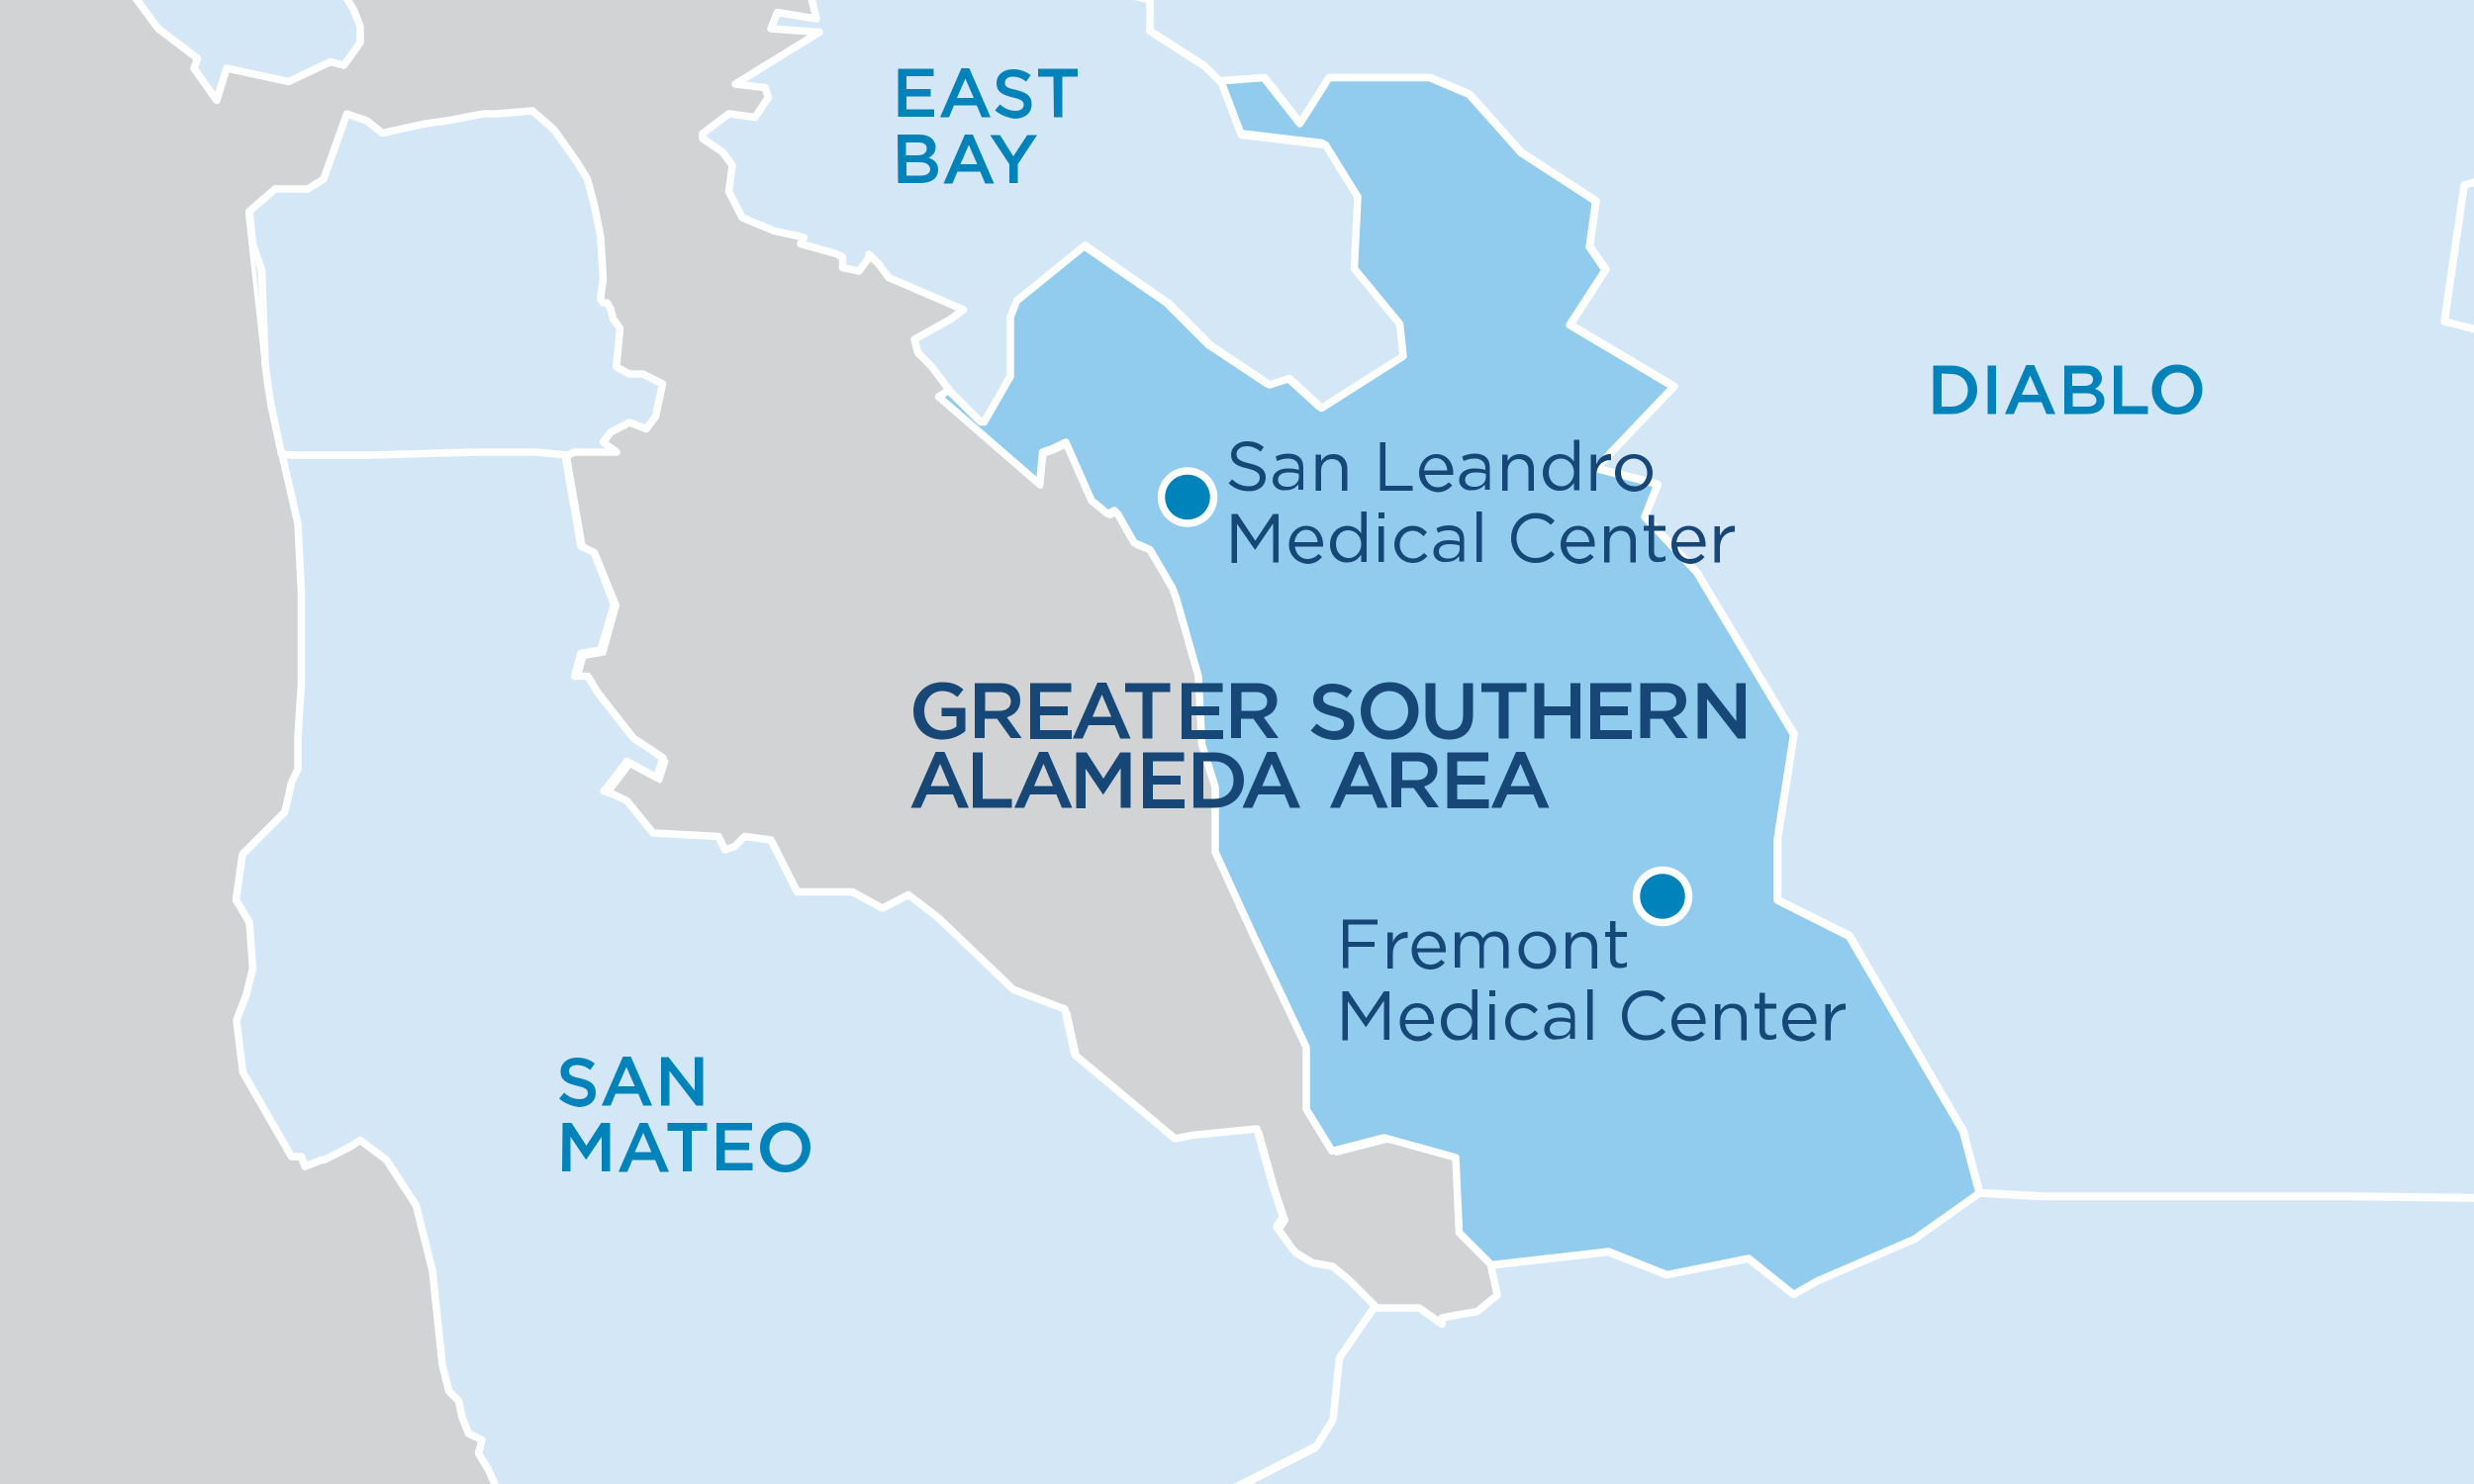 <?xml version="1.0" encoding="utf-8"?>
<!-- Generator: Adobe Illustrator 27.7.0, SVG Export Plug-In . SVG Version: 6.00 Build 0)  -->
<svg version="1.1" id="Layer_1" xmlns="http://www.w3.org/2000/svg" xmlns:xlink="http://www.w3.org/1999/xlink" x="0px" y="0px"
	 viewBox="0 0 500 300" style="enable-background:new 0 0 500 300;" xml:space="preserve">
<rect x="0" y="0" width="500" height="300" fill="#333333" stroke="none"/>
<style type="text/css">
	.st0{clip-path:url(#SVGID_00000134970295020362754460000013226911380718012579_);}
	.st1{fill:none;}
	.st2{fill:#D1D3D4;}
	.st3{fill:#EAEBEE;stroke:#FFFFFF;stroke-width:0.822;stroke-linejoin:round;stroke-miterlimit:2.6;}
	.st4{fill:#D4E7F7;stroke:#FFFFFF;stroke-width:1.5;stroke-linejoin:round;stroke-miterlimit:2.6;}
	.st5{enable-background:new    ;}
	.st6{fill:#0083BB;}
	.st7{fill:#91CCEF;stroke:#FFFFFF;stroke-width:1.5;stroke-linejoin:round;stroke-miterlimit:2.6;}
	.st8{fill:#164777;}
	
		.st9{clip-path:url(#SVGID_00000134970295020362754460000013226911380718012579_);fill:#0083BB;stroke:#FFFFFF;stroke-width:1.5;stroke-miterlimit:2.6;}
</style>
<g id="Layer_2_00000021087531468238382860000004254951533654904749_">
</g>
<g>
	<defs>
		<rect id="SVGID_1_" width="500" height="300"/>
	</defs>
	<clipPath id="SVGID_00000090282453553616407520000018141481926365596826_">
		<use xlink:href="#SVGID_1_"  style="overflow:visible;"/>
	</clipPath>
	<g style="clip-path:url(#SVGID_00000090282453553616407520000018141481926365596826_);">
		<g>
			<g>
				<g>
					<g>
						<g>
							<rect class="st1" width="500" height="300"/>
							<g id="Layer_3">
								<rect x="-6.6" y="-6.8" class="st2" width="512.6" height="309.2"/>
							</g>
						</g>
					</g>
				</g>
			</g>
		</g>
		<g>
			<g>
				<g>
					<g>
						<g>
							<rect class="st1" width="500" height="300"/>
							<g id="Layer_1_00000062878532414796940310000018157611663564320446_">
								<g>
									<path class="st3" d="M110.2-81.5l3.3,4l-6.5,2l-2-2l-0.7-2L99-69l4.6,1.3l0.7,6l2,3.3l4,0.7l0.7,2l1.3-0.7l3.3,2.7l0.7,2
										l2,1.3l-2,7.2l2.7,0.7l4,0.7l6,2.7l2-1.3l2-2h13.2l6,2l-1.3,5.3l2,1.3l2-1.3l2,0.7l2,11.2l1.3,6l-2,0.7l-3.3-3.3l-3.3,0.7
										l3.3,5.3l1.3,5.3l4.6-2.7l3.3,4.6v5.3l1.3,5.3L157,2.3l-1.3,3.3l9.8,0.7l-17,10.5l6,0.7l0.7,2l-2.7,4l-5.3-0.7l-5.3,4V28
										l4,2.7l2,2.7l-0.7,5.3l2.7,5.3l6.5,2.7l6,1.3l-0.7,1.3l7.2,2l1.3,0.7v2.1l3.3,0.7l2-2.7v-0.7l2,2l2,2.7l15.1,6.5l-2.7,2
										l-7.2,4l0.7,2.7l2.7,2.7l4,5.3l-2,1.3l20.3,17.8l0.7-6.5l2-0.7l2.7-1.3l5.3,11.8l3.3,2.7l1.3-0.7l0.7,0.7l3.3,6l3.3,1.3
										l2.7,4.6l2,3.3l5.3,17.8l0.7,13.8l2.7,8.5v13.2l7.9,17l10.5,22.3v12.5l5.3,8.5l10.5-2.7l14.5,4l0.7,15.1l6.5,6.5l1.3,6
										l-4,3.3l-7.2,1.3v1.3l-4.6-3.3h-9.2l-1.3-1.3l-4-4l-3.3-2.7l-4-0.7l-3.3-2l-0.7-0.7l-3.3-4.6l1.3-2l-2-6l-3.3-11.8
										l-13.2,1.3l-3.3,0.7l-20.3-17l-2-9.2l-10.5-4l-1.3-1.3l-13.8-13.2l-6-4.6l-5.3,2.7l-6-3.3h-11.2l-5.3-10.5l-5.3-0.7l-2,2
										l-2,0.7l-1.3-2.7l-13.2-0.7l-5.3-6.5l-2.7-1.3l-2-0.7l0.7-0.7l4-5.3l6,3.3l1.3-4l-6-4l-7.2-9.2l-2-3.3h-2.7l1.3-4.6l4-0.7
										l2.7-9.8l-4-9.8l-2.7-1.3l-3.3-19l1.3-0.7h8.5l-2.7-2l1.3-2l4-2l3.3,1.3l2-2.7l1.3-6.5l-4-2h-2.7l-2.7-1.3v-0.7l0.7-7.2
										l-1.3-2l-0.7-2l-0.7-1.3l-1.3-0.7l0.7-4l-0.7-8.5l-1.3-6.5l-1.3-5.3l-1.3-2.7l-0.7-0.7l-4.6-6.5l-0.7-0.7l-3.9-2.8
										l-7.2,0.7h-2.7l-7.2,1.3l-4.6,0.7l-8.5,2l-3.3-2.7l-4-1.4l-4.7,13.2l-3.3,2h-6.5L50,43.1l0.7,6.5l2.7,24.3l1.3,7.9L57,92
										l3.3,14.5l0.7,13.8v18.5l-0.7,10.5v6.5l-1.3,2.7l-0.7,3.3l-0.7,2.7l-8.5,8.5l-1.3,9.2l2.7,4.6l0.7,9.2l-1.3,5.3l-2,5.3
										l1.3,10.5l9.8,17h2l0.7,2l3.3-1.3h0.5l5.3-2.7l2-1.3l2.7,2l2.7,2l6,9.2l3.3,13.2l2,19l1.3,5.3l2,2l0.7,3.3l1.3,3.3l2.7,1.3
										l-0.7,2.7l2,3.3l7.9,17.8l0.7,7.2l4,3.3v14.5l-1.3,9.8l-0.7,7.2l-1.3,9.2l-0.2,2c9.2-0.5,18.3-0.9,27.6-1.2
										c78.5-1.9,157-2.2,235.4-3.5c27.1-0.5,54.2-2,81.3-1.1c22.1,0.8,44,2.3,66.1,3.2c23.1,0.8,46.5,1.4,69.6-0.7
										c14.4-1.3,34.3-2.9,45.2-13.4c5.5-5.3,7-14.9,7.7-22.8c1.3-13.8,0.4-27.7-0.9-41.3c-2.8-29.8-7.4-59.2-9.8-89
										c-6.2-77.9-0.6-156.1-5.7-234c-0.5-6.7-0.8-13.2-1.3-19.9c-0.1-2.8-0.4-6.9-1.4-8.9c-2.9-5.5-15.6-9.2-21.8-10.9
										c-12.5-3.4-26.2-3-39-2.3c-14.6,0.7-29.1,2.3-43.7,3.6c-34.8,3-70.2,1.2-105.1,0.2c-39-1.1-77.9-3.2-116.9-3.9
										c-60.5-1.2-121-4-181.6-5.6l-2.1,0.6L110.2-81.5z"/>
									<path class="st3" d="M62.2-84.1l1.4-0.2c-52.9-0.6-106,0.1-158.6,4.5l2.7,8.2l0.7,2l17.8,11.8l6.5,3.3l2,4L-62-40l12.5,7.2
										l13.2-8.5l19,6l7.2,8.5l7.9,4.6l6.5,2l9.2,10.5l2.7-0.7l2,1.3l7.2,4.6l1.3,3.3l5.3,7l7.9,6l-0.7,2l4.6,6.5l2-6.5l12.5,2.7
										l8.5-4l2.7,0.7l3.3-4.6V5.3L71.5,2l-2-3.3v-8.5L60.3-17l-2.7-2.7l1.3-1.3l-0.7-11.8h3.3l2.7-0.7l2.7,3.3l4.6,2.7l2,3.3
										l-2,2.7L80.6-11l-0.7-2.8l1.3-4h3.3l0.7-2l2.7-1.3v-2l1.3-1.3l0.7,0.7l1.3-0.7l-3.3-4l-2-4.6L78-35.7L72.7-39l-2.6-2
										l0.7-1.3l2-0.7l-0.7-2.6l-0.7-3.3l-2,0.7l-3.3-3.3l-4.6-0.7l-5.3-4.6L55.6-65v-0.7l3.3,0.7l0.7,2l4,1.3l2-2l3.3-2v-2
										l-3.4-0.7l-2-8.5v-4l-3.3-2l0.7-1.3L62.2-84.1L62.2-84.1z"/>
									<path class="st4" d="M570.3,333.3l-17.8-6l-13.8-29l-1.3-29.5l4.9-7.2l2.7-11.1l25.9,17.8L570,243l-39.2-0.4l-55.8-0.7
										h-62.5l-12.5-0.7l-13.2,9.2l-19.7,8.5l-4.6,2.7l-9.2-7.2l-16.5,3.3l-11.8-4.6l-23.7,2.7l1.3,6l-4,3.3l-7.2,1.3v1.3
										l-4.6-3.3h-9.2l-7.2,10.5l-1.3,12.5l-3.3,5.3l-5.3,2.7l-11.8,6l-14.5,12.5l-8.5,27.6l-0.7,7.9l-2,2l-2,1.3l13,13
										c45.3-0.6,90.6-1.1,136-1.8c27.1-0.5,54.2-2,81.3-1.1c22.1,0.8,44,2.3,66.1,3.2c12.3,0.5,24.5,0.8,36.8,0.7l14-14
										L570.3,333.3z"/>
									<path class="st4" d="M108.9,355.6l-1.3,10.5l-0.2,2c9.2-0.5,18.3-0.9,27.6-1.2c33.2-0.8,66.2-1.3,99.4-1.6l-13-13l2-1.3
										l2-2l0.7-7.9l8.5-27.6L249,301l11.8-6l5.3-2.7l3.3-5.3l1.3-12.5l7.2-10.5l-1.3-1.3l-4-4l-3.3-2.7l-4-0.7l-3.3-2l-0.7-0.7
										L258,248l1.3-2l-2-6l-3.3-11.8l-13.2,1.3l-3.3,0.7l-20.3-17l-2-9.2l-10.5-4l-1.3-1.3l-13.8-13.2l-6-4.6l-5.3,2.7l-6-3.3
										h-11.2l-5.3-10.5l-5.3-0.7l-2,2l-2,0.7l-1.3-2.7l-13.2-0.7l-5.3-6.5l-2.7-1.3l-2-0.7l0.7-0.7l4-5.3l6,3.3l1.3-4l-6-4
										l-7.2-9.2l-2-3.3h-2.7l1.3-4.6l4-0.7l2.7-9.2l-4-10.5l-2.7-1.3l-3.3-19l-6.5-0.7H96.4l-21.7,0.7H56.9l3.3,14.5l0.7,13.8
										v18.5L60.2,149v6.5l-1.3,2.7l-0.7,3.3l-0.7,2.7l-8.5,8.5l-1.3,9.2l2.7,4.6l0.7,9.2l-1.3,5.3l-2,5.3l1.3,10.5l9.8,17h2
										l0.7,2l3.3-1.3h0.6l5.3-2.7l2-1.3l5.3,4l6,9.2l3.3,13.2l2,19l1.3,5.3l2,2l0.7,3.3l1.3,3.3l2.7,1.3l-0.7,2.7l2,3.3l7.9,17.8
										l0.7,7.2l4,3.3v14.5L108.9,355.6z"/>
									<g id="San_Mateo_x5F_area_title_00000156583698452251707150000003983922026012641165_" class="st5">
										<g class="st5">
											<path class="st6" d="M113,222.1l1-1.2c0.9,0.8,1.9,1.3,3.1,1.3c1.1,0,1.7-0.5,1.7-1.2l0,0c0-0.7-0.4-1.1-2.2-1.5
												c-2.1-0.5-3.3-1.1-3.3-2.9l0,0c0-1.7,1.4-2.8,3.3-2.8c1.4,0,2.6,0.4,3.6,1.2l-0.9,1.3c-0.9-0.7-1.8-1-2.7-1
												c-1,0-1.6,0.5-1.6,1.2l0,0c0,0.8,0.4,1.1,2.3,1.5c2.1,0.5,3.1,1.2,3.1,2.9l0,0c0,1.8-1.4,2.9-3.5,2.9
												C115.6,223.6,114.2,223.1,113,222.1z"/>
											<path class="st6" d="M125.9,213.6h1.6l4.3,9.9H130l-1-2.4h-4.6l-1,2.4h-1.8L125.9,213.6z M128.3,219.6l-1.7-3.9l-1.7,3.9
												H128.3z"/>
											<path class="st6" d="M133.5,213.7h1.6l5.3,6.8v-6.8h1.7v9.8h-1.4l-5.4-7v7h-1.7v-9.8H133.5z"/>
										</g>
										<g class="st5">
											<path class="st6" d="M113.7,227h1.8l3,4.6l3-4.6h1.8v9.8h-1.7v-7l-3.1,4.6h-0.1l-3.1-4.6v7h-1.7L113.7,227L113.7,227z"/>
											<path class="st6" d="M129.3,227h1.6l4.3,9.9h-1.8l-1-2.4h-4.6l-1,2.4H125L129.3,227z M131.7,233l-1.7-4l-1.7,3.9h3.4V233
												z"/>
											<path class="st6" d="M138,228.6h-3.1V227h8v1.6h-3.1v8.2H138V228.6z"/>
											<path class="st6" d="M144.7,227h7.3v1.5h-5.5v2.5h4.9v1.5h-4.9v2.6h5.6v1.5h-7.3V227H144.7z"/>
											<path class="st6" d="M153.6,232L153.6,232c0-2.8,2.1-5.1,5.1-5.1s5.1,2.3,5.1,5l0,0c0,2.8-2.1,5.1-5.1,5.1
												C155.7,237,153.6,234.7,153.6,232z M162.1,232L162.1,232c0-1.9-1.4-3.5-3.3-3.5c-1.9,0-3.3,1.6-3.3,3.5l0,0
												c0,1.9,1.4,3.5,3.3,3.5C160.7,235.4,162.1,233.9,162.1,232z"/>
										</g>
									</g>
									<path class="st4" d="M639.1,287.2c-2.8-29.8-7.4-59.2-9.8-89c-6.2-77.9-0.6-156.1-5.7-234c-0.5-6.7-0.8-13.2-1.3-19.9
										c-0.1-2.8-0.4-6.9-1.4-8.9c-2.9-5.5-15.6-9.2-21.8-10.9c-12.5-3.4-26.2-3-39-2.3c-2.1,0.1-4.2,0.2-6.3,0.4l4.6,24.9
										l-4.6,3.3l-7.1,30.8l9.8,9.2L569-0.7l-7.9,15.8l-2.7,15.8v18.5l-11.7-2.7l-9.2,6.5L523,30.9l-25,6.5l-4,27.7l24.3,6
										l1.3,4.6l14.5,4.6V117h24.3v85.5l6,7.2l12.5,4.6l9.2-0.7l6,15.8l6,0.7l6,13.2h-0.7l-6,10.5l10.5,8.5l0.7,7.2l-1.3,4.6
										l-4,8.5l8.5,10.5l23,11.8l-6,20.3l7.9,19v0.1c2-4.9,2.8-10.9,3.3-16C641.3,314.9,640.3,300.9,639.1,287.2z"/>
									<path class="st4" d="M554.3,366.3c11-0.1,21.8-0.5,32.8-1.5c14.4-1.3,34.3-2.9,45.2-13.4c1.9-1.9,3.3-4.2,4.4-6.8v-0.1
										l-7.9-19l6-20.3l-23-11.8l-8.5-10.5l4-8.5l1.3-4.6l-0.7-7.2l-10.5-8.5l6-10.5h0.7l-6-13.2l-6-0.7l-6-15.8l-9.2,0.7
										l-12.5-4.6l-6-7.2V117h-24.3V80.2l-14.5-4.6l-1.3-4.6L494,65l4-27.6l25-6.5l14.5,22.3l9.2-6.5l11.8,2.7V30.9l2.7-15.8
										l7.9-15.8l-12.6-8.5l-9.8-9.2l7.2-30.9l4.6-3.3l-4.6-24.9c-12.5,0.8-25,2.1-37.4,3.3c-34.8,3-70.2,1.2-105.1,0.2
										c-39-1.1-77.9-3.2-116.9-3.9c-32.9-0.7-65.7-1.8-98.7-2.9l1.8,4.4l-17.8,12.5l5.3,12.5l7.2,10.5V-27l10.5,3.3l5.3,8.5
										l2,6.5l5.3,4.6l16.5,4v6l11.2,7.2l3.3,3.3l9.2-0.7l7.2,9.2l6-9.2h20.3L297,19l10.5,11.8l15.1,9.8l-1.3,9.2l3.3,4.6
										l-7.2,11.2l21,12.5l-15.8,16.5l12.5,3.3l-2.7,6.5l10.5,11.2l19.7,32.8l-3.3,21v12.5l14.5,7.2l23,39.5l3.3,12.5l12.5,0.7
										h62.5l55.8,0.7l39.2,0.4l0.9,25.2l-25.9-17.8l-2.7,11.1l-4.9,7.2l1.3,29.5l13.8,29l17.8,6l-2,19L554.3,366.3z"/>
									<g id="Diablo_x5F_area_title_00000029026163094676418390000001317507617168476044_" class="st5">
										<g class="st5">
											<path class="st6" d="M390.7,73.9h3.7c3.1,0,5.2,2.1,5.2,4.9l0,0c0,2.8-2.1,4.9-5.2,4.9h-3.7V73.9z M392.4,75.5v6.7h1.9
												c2.1,0,3.4-1.4,3.4-3.3l0,0c0-1.9-1.3-3.3-3.4-3.3L392.4,75.5L392.4,75.5z"/>
											<path class="st6" d="M401.7,73.9h1.7v9.8h-1.7V73.9z"/>
											<path class="st6" d="M409.5,73.8h1.6l4.3,9.9h-1.8l-1-2.4H408l-1,2.4h-1.8L409.5,73.8z M412,79.8l-1.7-3.9l-1.7,3.9H412z
												"/>
											<path class="st6" d="M417.1,73.9h4.4c1.1,0,2,0.3,2.6,0.9c0.4,0.4,0.7,1,0.7,1.6l0,0c0,1.2-0.7,1.8-1.4,2.2
												c1.1,0.4,1.9,1.1,1.9,2.4l0,0c0,1.8-1.4,2.7-3.6,2.7h-4.5v-9.8C417.2,73.9,417.1,73.9,417.1,73.9z M423,76.7
												c0-0.8-0.6-1.2-1.7-1.2h-2.5V78h2.4C422.3,78,423,77.6,423,76.7L423,76.7z M421.6,79.5h-2.7v2.7h2.9
												c1.2,0,1.9-0.5,1.9-1.3l0,0C423.6,80,422.9,79.5,421.6,79.5z"/>
											<path class="st6" d="M427.2,73.9h1.7v8.2h5.2v1.6h-6.9L427.2,73.9L427.2,73.9z"/>
											<path class="st6" d="M434.9,78.8L434.9,78.8c0-2.8,2.1-5.1,5.1-5.1s5.1,2.3,5.1,5l0,0c0,2.8-2.1,5.1-5.1,5.1
												C437,83.9,434.9,81.6,434.9,78.8z M443.4,78.8L443.4,78.8c0-1.9-1.4-3.5-3.3-3.5s-3.3,1.6-3.3,3.5l0,0
												c0,1.9,1.4,3.5,3.3,3.5S443.4,80.7,443.4,78.8z"/>
										</g>
									</g>
									<polygon class="st7" points="396.7,228.7 373.7,189.3 359.2,182 359.2,169.6 362.5,148.5 342.9,115.7 332.4,104.5 
										335,97.9 322.5,94.7 338.2,78.2 317.2,65.7 324.4,54.6 321.2,49.9 322.5,40.7 307.4,30.9 296.9,19.1 288.9,15.7 
										268.6,15.7 262.7,25 255.4,15.7 246.2,16.4 250.2,26.9 267.2,28.9 273.9,39.4 273.2,53.9 282.4,65.1 283,71.7 266.6,82.2 
										260,76.2 256.1,77.6 244.2,69.7 235.7,61.2 218.6,49.4 204.9,60.5 203.5,63.7 203.5,75.6 198.2,84.7 197.6,84.7 
										191.7,78.9 189.7,80.2 210.1,97.9 210.7,91.4 212.7,90.7 215.4,89.4 220.6,101.2 223.9,103.9 225.2,103.2 225.9,103.9 
										229.2,109.7 232.4,111.1 235.1,115.7 237,119 237.7,120.9 242.2,136.7 242.9,150.5 245.6,159.1 245.6,172.2 253.4,189.3 
										264,211.7 264,224.2 269.2,232.7 279.7,230 294.2,234 294.9,249.2 301.4,255.7 325.1,253 336.9,257.7 353.4,254.4 
										362.5,261.7 367.2,259 386.9,250.5 400,241.2 									"/>
									<path class="st4" d="M110.9-82.8l-0.7,1.3l3.3,4l-6.5,2l-2-2l-0.7-2L99-69l4.6,1.3l0.7,6l2,3.3l4,0.7l0.7,2l1.3-0.7
										l3.3,2.7l0.7,2l2,1.3l-2,7.2l2.7,0.7l4,0.7l6,2.7l1-0.9l2.7-2.7h13.2l6,2l-0.7,2v0.7l-0.7,2.7l2,1.3l2-1.3l2,0.7l2,11.2
										l1.3,6l-2,0.7l-3.3-3.3l-3.3,0.7l3.3,5.3l1.3,5.3l4.6-2.7l3.3,4.6v5.3l1.3,5.3l-7.9-1.3l-1.3,3.3l9.8,0.7l-17,10.5l6,0.7
										l0.7,2l-2.7,4l-5.3-0.7l-5.3,4v1l4,2.7l2,2.7l-0.7,5.3L150,44l6.5,2.7l6,1.3l-0.7,1.3l7.2,2l1.3,0.7v2.1l3.3,0.7l2-2.7
										v-0.7l2,2l2,2.7l15.1,6.5l-2.7,2l-7.2,4l0.7,2.7l2.7,2.7l4,5.3l6,6h0.7l5.3-9.2v-12l1.3-3.3l13.8-11.2l17,11.8l8.5,8.5
										l11.8,7.9l4-1.3l6.5,6L283.6,72l-0.7-6.5l-9.2-11.2l0.7-14.5l-6.5-10.5l-17-2l-4-10.5l-3.3-3.3l-11.2-7.2V0l-16.5-4
										l-5.3-4.6l-2-6.5l-5.3-8.5l-10.5-3.3v-13.9l-7.2-10.5l-5.3-12.5l17.8-12.5l-1.8-4.4c-27.7-0.9-55.2-1.9-82.9-2.7
										L110.9-82.8z"/>
									<path class="st4" d="M62.2-84.1l1.4-0.2c-52.9-0.6-106,0.1-158.6,4.5l3.4,10.2l17.8,11.8l6.5,3.3l2,4L-62-40l12.5,7.2
										l13.2-8.5l19,6l7.2,8.5l7.9,4.6h0.7l4.6,1.3l1.3,0.7l9.2,10.5l2.7-0.7l2,1.3l7.2,4.6l1.3,3.3l5.2,7l7.9,6l-0.7,2l4.6,6.5
										l2-6.5l12.5,2.7l8.5-4l2.7,0.7l3.3-4.6V5.3L71.5,2l-2-3.3v-8.5L60.3-17l-2.7-2.7l1.3-1.3l-0.7-11.8h3.3l2.7-0.7l2.7,3.3
										l4.6,2.7l2,3.3l-2,2.7L80.6-11l-0.7-2.8l1.3-4h3.3l0.7-2l2.7-1.3v-2l1.3-1.3l0.7,0.7l1.3-0.7l-3.3-4l-2-4.6L78-35.7
										L72.7-39l-2.6-2l0.7-1.3l2-0.7l-0.7-2.6l-0.7-3.3l-2,0.7l-3.3-3.3l-4.6-0.7l-5.3-4.6L55.6-65v-0.7l3.3,0.7l0.7,2l4,1.3l2-2
										l3.3-2v-2l-3.4-0.7l-2-8.5v-4l-3.3-2l0.7-1.3L62.2-84.1L62.2-84.1z"/>
									<polygon class="st4" points="129.9,75.6 127.2,75.6 124.6,74.2 124.6,73.7 125.3,66.4 123.9,64.4 123.4,62.4 122.7,61.2 
										121.9,61.2 121.4,60.5 121.4,59.9 121.9,56.5 121.4,48 120.1,41.4 118.7,36.2 116.7,32.9 112.1,26.4 111.4,25.7 
										107.6,22.4 100.3,23 97.7,23 90.4,24.4 85.9,25 77.3,26.9 74.1,24.4 70.1,23 65.4,36.2 62.2,38.2 55.6,38.2 50.4,42.7 
										51.1,49.4 52.9,54.6 53.6,73.7 54.3,78.9 54.9,82.5 56.9,91.8 58.9,92 74.7,92 96.4,91.4 108.2,91.4 114.8,92 116.1,91.4 
										124.6,91.4 121.9,89.4 123.4,87.4 127.2,85.4 130.6,86.7 132.5,84.2 133.9,77.6 									"/>
									<g id="East_Bay_x5F_area_title_00000100367517679489750950000008424768219440605600_" class="st5">
										<g class="st5">
											<path class="st6" d="M181.4,13.9h7.3v1.5h-5.5V18h4.9v1.5h-4.9v2.6h5.6v1.5h-7.3v-9.7C181.5,13.9,181.4,13.9,181.4,13.9z
												"/>
											<path class="st6" d="M194.3,13.8h1.6l4.3,9.9h-1.8l-1-2.4h-4.6l-1,2.4H190L194.3,13.8z M196.8,19.8l-1.7-3.9l-1.7,3.9
												H196.8z"/>
											<path class="st6" d="M201.1,22.3l1-1.2c0.9,0.8,1.9,1.3,3.1,1.3c1.1,0,1.7-0.5,1.7-1.2l0,0c0-0.7-0.4-1.1-2.2-1.5
												c-2.1-0.5-3.3-1.1-3.3-2.9l0,0c0-1.7,1.4-2.8,3.3-2.8c1.4,0,2.6,0.4,3.6,1.2l-0.9,1.3c-0.9-0.7-1.8-1-2.7-1
												c-1,0-1.6,0.5-1.6,1.2l0,0c0,0.8,0.4,1.1,2.3,1.5c2.1,0.5,3.1,1.2,3.1,2.9l0,0c0,1.8-1.4,2.9-3.5,2.9
												C203.7,23.8,202.2,23.3,201.1,22.3z"/>
											<path class="st6" d="M212.9,15.5h-3.1v-1.6h8v1.6h-3.1v8.2H213L212.9,15.5L212.9,15.5z"/>
										</g>
										<g class="st5">
											<path class="st6" d="M181.4,27.2h4.4c1.1,0,2,0.3,2.6,0.9c0.4,0.4,0.7,1,0.7,1.6l0,0c0,1.2-0.7,1.8-1.4,2.2
												c1.1,0.4,1.9,1.1,1.9,2.4l0,0c0,1.8-1.4,2.7-3.6,2.7h-4.5L181.4,27.2L181.4,27.2z M187.3,30c0-0.8-0.6-1.2-1.7-1.2h-2.5
												v2.6h2.4C186.6,31.4,187.3,30.9,187.3,30L187.3,30z M185.9,32.8h-2.7v2.7h2.9c1.2,0,1.9-0.5,1.9-1.3l0,0
												C187.9,33.3,187.2,32.8,185.9,32.8z"/>
											<path class="st6" d="M195,27.2h1.6l4.3,9.9h-1.8l-1-2.4h-4.6l-1,2.4h-1.8L195,27.2z M197.5,33.2l-1.7-3.9l-1.7,3.9H197.5
												z"/>
											<path class="st6" d="M204,33.2l-3.9-5.9h2l2.7,4.3l2.8-4.3h2l-3.9,5.9V37H204V33.2z"/>
										</g>
									</g>
								</g>
							</g>
						</g>
					</g>
				</g>
			</g>
		</g>
		<g>
			<g>
				<g>
					<g>
						<g>
							<rect class="st1" width="500" height="300"/>
							<g class="st5">
								<g class="st5">
									<path class="st8" d="M248.3,97.7l0.7-0.8c1,0.9,2,1.4,3.4,1.4c1.3,0,2.2-0.7,2.2-1.7l0,0c0-0.9-0.5-1.4-2.5-1.9
										c-2.3-0.5-3.3-1.2-3.3-2.8l0,0c0-1.5,1.4-2.7,3.2-2.7c1.4,0,2.5,0.4,3.4,1.2l-0.6,0.9c-0.9-0.7-1.8-1.1-2.8-1.1
										c-1.3,0-2.1,0.7-2.1,1.6l0,0c0,0.9,0.5,1.4,2.7,1.9s3.2,1.3,3.2,2.8l0,0c0,1.7-1.4,2.8-3.3,2.8
										C250.8,99.3,249.5,98.8,248.3,97.7z"/>
									<path class="st8" d="M257.2,97.1L257.2,97.1c0-1.6,1.3-2.4,3.1-2.4c0.9,0,1.6,0.1,2.2,0.3v-0.3c0-1.3-0.8-2-2.2-2
										c-0.9,0-1.5,0.2-2.2,0.5l-0.3-0.9c0.8-0.4,1.6-0.6,2.6-0.6s1.8,0.3,2.3,0.8s0.7,1.2,0.7,2.1V99h-1v-1.1
										c-0.5,0.7-1.3,1.2-2.6,1.2C258.6,99.3,257.2,98.5,257.2,97.1z M262.5,96.5v-0.7c-0.5-0.2-1.2-0.3-2.1-0.3
										c-1.4,0-2.1,0.6-2.1,1.5l0,0c0,0.9,0.8,1.4,1.8,1.4C261.4,98.5,262.5,97.6,262.5,96.5z"/>
									<path class="st8" d="M265.9,91.9h1.1v1.3c0.5-0.8,1.2-1.4,2.5-1.4c1.8,0,2.8,1.2,2.8,2.9v4.5h-1.1V95c0-1.3-0.7-2.2-2-2.2
										c-1.2,0-2.2,0.9-2.2,2.3v4.1h-1.1L265.9,91.9L265.9,91.9z"/>
									<path class="st8" d="M278.9,89.4h1.1v8.8h5.5v1h-6.6V89.4z"/>
									<path class="st8" d="M286.8,95.6L286.8,95.6c0-2.1,1.5-3.8,3.5-3.8c2.1,0,3.4,1.7,3.4,3.8c0,0.1,0,0.2,0,0.4H288
										c0.2,1.6,1.3,2.5,2.5,2.5c1,0,1.7-0.4,2.3-1l0.7,0.6c-0.7,0.8-1.6,1.4-3,1.4C288.4,99.3,286.8,97.8,286.8,95.6z
										 M292.5,95.1c-0.1-1.3-0.9-2.5-2.3-2.5c-1.3,0-2.2,1.1-2.4,2.5H292.5z"/>
									<path class="st8" d="M294.9,97.1L294.9,97.1c0-1.6,1.3-2.4,3.1-2.4c0.9,0,1.6,0.1,2.2,0.3v-0.3c0-1.3-0.8-2-2.2-2
										c-0.9,0-1.5,0.2-2.2,0.5l-0.3-0.9c0.8-0.4,1.6-0.6,2.6-0.6s1.8,0.3,2.3,0.8s0.7,1.2,0.7,2.1V99h-1v-1.1
										c-0.5,0.7-1.3,1.2-2.6,1.2C296.3,99.3,294.9,98.5,294.9,97.1z M300.3,96.5v-0.7c-0.5-0.2-1.2-0.3-2.1-0.3
										c-1.4,0-2.1,0.6-2.1,1.5l0,0c0,0.9,0.8,1.4,1.8,1.4C299.2,98.5,300.3,97.6,300.3,96.5z"/>
									<path class="st8" d="M303.6,91.9h1.1v1.3c0.5-0.8,1.2-1.4,2.5-1.4c1.8,0,2.8,1.2,2.8,2.9v4.5h-1.1V95c0-1.3-0.7-2.2-2-2.2
										c-1.2,0-2.2,0.9-2.2,2.3v4.1h-1.1L303.6,91.9L303.6,91.9z"/>
									<path class="st8" d="M311.8,95.6L311.8,95.6c0-2.4,1.7-3.8,3.5-3.8c1.3,0,2.2,0.7,2.8,1.5v-4.4h1.1v10.2h-1.1v-1.5
										c-0.6,0.9-1.4,1.6-2.8,1.6C313.5,99.3,311.8,97.9,311.8,95.6z M318.1,95.5L318.1,95.5c0-1.7-1.3-2.8-2.6-2.8
										c-1.4,0-2.5,1-2.5,2.8l0,0c0,1.7,1.2,2.8,2.5,2.8C316.8,98.4,318.1,97.2,318.1,95.5z"/>
									<path class="st8" d="M321.5,91.9h1.1v1.9c0.5-1.2,1.6-2.1,3-2V93h-0.1c-1.6,0-2.9,1.1-2.9,3.3v2.9h-1.1V91.9z"/>
									<path class="st8" d="M326.4,95.6L326.4,95.6c0-2.1,1.6-3.8,3.8-3.8c2.2,0,3.8,1.7,3.8,3.8l0,0c0,2-1.6,3.8-3.8,3.8
										C328,99.3,326.4,97.6,326.4,95.6z M332.9,95.6L332.9,95.6c0-1.6-1.2-2.9-2.7-2.9c-1.6,0-2.6,1.3-2.6,2.8l0,0
										c0,1.6,1.1,2.8,2.7,2.8C331.8,98.4,332.9,97.1,332.9,95.6z"/>
								</g>
								<g class="st5">
									<path class="st8" d="M249,103.9h1.1l3.6,5.4l3.6-5.4h1.1v9.8h-1.1v-7.9l-3.6,5.3h-0.1l-3.6-5.2v7.9h-1.1v-9.9L249,103.9
										L249,103.9z"/>
									<path class="st8" d="M260.5,110.1L260.5,110.1c0-2.1,1.5-3.8,3.5-3.8c2.1,0,3.4,1.7,3.4,3.8c0,0.1,0,0.2,0,0.4h-5.7
										c0.2,1.6,1.3,2.5,2.5,2.5c1,0,1.7-0.4,2.3-1l0.7,0.6c-0.7,0.8-1.6,1.4-3,1.4C262.1,113.8,260.5,112.3,260.5,110.1z
										 M266.3,109.6c-0.1-1.3-0.9-2.5-2.3-2.5c-1.3,0-2.2,1.1-2.4,2.5H266.3z"/>
									<path class="st8" d="M268.8,110.1L268.8,110.1c0-2.4,1.7-3.8,3.5-3.8c1.3,0,2.2,0.7,2.8,1.5v-4.4h1.1v10.2h-1.1v-1.5
										c-0.6,0.9-1.4,1.6-2.8,1.6C270.5,113.8,268.8,112.4,268.8,110.1z M275.1,110L275.1,110c0-1.7-1.3-2.8-2.6-2.8
										c-1.4,0-2.5,1-2.5,2.8l0,0c0,1.7,1.2,2.8,2.5,2.8C273.8,112.9,275.1,111.7,275.1,110z"/>
									<path class="st8" d="M278.6,103.6h1.2v1.2h-1.2V103.6z M278.6,106.4h1.1v7.2h-1.1V106.4z"/>
									<path class="st8" d="M281.8,110.1L281.8,110.1c0-2.1,1.6-3.8,3.7-3.8c1.4,0,2.2,0.6,2.9,1.3l-0.7,0.8
										c-0.6-0.6-1.2-1.1-2.2-1.1c-1.5,0-2.6,1.2-2.6,2.8l0,0c0,1.6,1.1,2.8,2.7,2.8c0.9,0,1.6-0.5,2.2-1.1l0.7,0.6
										c-0.7,0.8-1.6,1.4-3,1.4C283.4,113.8,281.8,112.1,281.8,110.1z"/>
									<path class="st8" d="M289.7,111.6L289.7,111.6c0-1.6,1.3-2.4,3.1-2.4c0.9,0,1.6,0.1,2.2,0.3v-0.3c0-1.3-0.8-2-2.2-2
										c-0.9,0-1.5,0.2-2.2,0.5l-0.3-0.9c0.8-0.4,1.6-0.6,2.6-0.6s1.8,0.3,2.3,0.8s0.7,1.2,0.7,2.1v4.4h-1v-1.1
										c-0.5,0.7-1.3,1.2-2.6,1.2C291,113.8,289.7,113,289.7,111.6z M295,111v-0.7c-0.5-0.2-1.2-0.3-2.1-0.3
										c-1.4,0-2.1,0.6-2.1,1.5l0,0c0,0.9,0.8,1.4,1.8,1.4C293.9,113,295,112.1,295,111z"/>
									<path class="st8" d="M298.4,103.4h1.1v10.2h-1.1V103.4z"/>
								</g>
								<g class="st5">
									<path class="st8" d="M305.4,108.8L305.4,108.8c0-2.8,2.1-5.1,5-5.1c1.8,0,2.8,0.6,3.8,1.6l-0.8,0.8
										c-0.8-0.8-1.8-1.3-3.1-1.3c-2.2,0-3.8,1.8-3.8,4l0,0c0,2.3,1.6,4,3.8,4c1.3,0,2.2-0.5,3.2-1.4l0.7,0.7
										c-1,1-2.1,1.7-3.9,1.7C307.5,113.8,305.4,111.6,305.4,108.8z"/>
									<path class="st8" d="M315.4,110.1L315.4,110.1c0-2.1,1.5-3.8,3.5-3.8c2.1,0,3.4,1.7,3.4,3.8c0,0.1,0,0.2,0,0.4h-5.7
										c0.2,1.6,1.3,2.5,2.5,2.5c1,0,1.7-0.4,2.3-1l0.7,0.6c-0.7,0.8-1.6,1.4-3,1.4C317.1,113.8,315.4,112.3,315.4,110.1z
										 M321.2,109.6c-0.1-1.3-0.9-2.5-2.3-2.5c-1.3,0-2.2,1.1-2.4,2.5H321.2z"/>
									<path class="st8" d="M324.2,106.4h1.1v1.3c0.5-0.8,1.2-1.4,2.5-1.4c1.8,0,2.8,1.2,2.8,2.9v4.5h-1.1v-4.2
										c0-1.3-0.7-2.2-2-2.2c-1.2,0-2.2,0.9-2.2,2.3v4.1h-1.1L324.2,106.4L324.2,106.4z"/>
									<path class="st8" d="M333.2,111.7v-4.4h-1v-1h1v-2.2h1.1v2.2h2.3v1h-2.3v4.2c0,0.9,0.5,1.2,1.2,1.2c0.4,0,0.7-0.1,1.1-0.3
										v0.9c-0.4,0.2-0.8,0.3-1.3,0.3C334.1,113.8,333.2,113.2,333.2,111.7z"/>
									<path class="st8" d="M337.8,110.1L337.8,110.1c0-2.1,1.5-3.8,3.5-3.8c2.1,0,3.4,1.7,3.4,3.8c0,0.1,0,0.2,0,0.4H339
										c0.2,1.6,1.3,2.5,2.5,2.5c1,0,1.7-0.4,2.3-1l0.7,0.6c-0.7,0.8-1.6,1.4-3,1.4C339.4,113.8,337.8,112.3,337.8,110.1z
										 M343.5,109.6c-0.1-1.3-0.9-2.5-2.3-2.5c-1.3,0-2.2,1.1-2.4,2.5H343.5z"/>
									<path class="st8" d="M346.5,106.4h1.1v1.9c0.5-1.2,1.6-2.1,3-2v1.2h-0.1c-1.6,0-2.9,1.1-2.9,3.3v2.9h-1.1V106.4z"/>
								</g>
							</g>
						</g>
					</g>
				</g>
			</g>
		</g>
		<g>
			<g>
				<g>
					<g>
						<g>
							<g class="st5">
								<g class="st5">
									<path class="st8" d="M271.4,185.9h7v1h-5.9v3.5h5.3v1h-5.3v4.3h-1.1V185.9z"/>
									<path class="st8" d="M280.4,188.5h1.1v1.9c0.5-1.2,1.6-2.1,3-2v1.2h-0.1c-1.6,0-2.9,1.1-2.9,3.3v2.9h-1.1V188.5z"/>
									<path class="st8" d="M285.3,192.1L285.3,192.1c0-2.1,1.5-3.8,3.5-3.8c2.1,0,3.4,1.7,3.4,3.8c0,0.1,0,0.2,0,0.4h-5.7
										c0.2,1.6,1.3,2.5,2.5,2.5c1,0,1.7-0.4,2.3-1l0.7,0.6c-0.7,0.8-1.6,1.4-3,1.4C286.9,195.9,285.3,194.4,285.3,192.1z
										 M291,191.7c-0.1-1.3-0.9-2.5-2.3-2.5c-1.3,0-2.2,1.1-2.4,2.5H291z"/>
									<path class="st8" d="M294,188.5h1.1v1.2c0.5-0.7,1.1-1.4,2.3-1.4c1.2,0,1.9,0.6,2.3,1.4c0.5-0.8,1.3-1.4,2.5-1.4
										c1.7,0,2.7,1.1,2.7,2.9v4.5h-1.1v-4.2c0-1.4-0.7-2.2-1.9-2.2c-1.1,0-2,0.8-2,2.2v4.2H299v-4.3c0-1.4-0.7-2.2-1.9-2.2
										s-2,1-2,2.3v4.1H294V188.5z"/>
									<path class="st8" d="M306.9,192.1L306.9,192.1c0-2.1,1.6-3.8,3.8-3.8c2.2,0,3.8,1.7,3.8,3.8l0,0c0,2-1.6,3.8-3.8,3.8
										C308.5,195.9,306.9,194.2,306.9,192.1z M313.3,192.1L313.3,192.1c0-1.6-1.2-2.9-2.7-2.9c-1.6,0-2.6,1.3-2.6,2.8l0,0
										c0,1.6,1.1,2.8,2.7,2.8C312.2,194.9,313.3,193.7,313.3,192.1z"/>
									<path class="st8" d="M316.4,188.5h1.1v1.3c0.5-0.8,1.2-1.4,2.5-1.4c1.8,0,2.8,1.2,2.8,2.9v4.5h-1.1v-4.2
										c0-1.3-0.7-2.2-2-2.2c-1.2,0-2.2,0.9-2.2,2.3v4.1h-1.1L316.4,188.5L316.4,188.5z"/>
									<path class="st8" d="M325.4,193.8v-4.4h-1v-1h1v-2.2h1.1v2.2h2.3v1h-2.3v4.2c0,0.9,0.5,1.2,1.2,1.2c0.4,0,0.7-0.1,1.1-0.3
										v0.9c-0.4,0.2-0.8,0.3-1.3,0.3C326.3,195.8,325.4,195.3,325.4,193.8z"/>
								</g>
								<g class="st5">
									<path class="st8" d="M271.4,200.4h1.1l3.6,5.4l3.6-5.4h1.1v9.8h-1.1v-7.9l-3.6,5.3H276l-3.6-5.2v7.9h-1.1v-9.9L271.4,200.4
										L271.4,200.4z"/>
									<path class="st8" d="M282.9,206.6L282.9,206.6c0-2.1,1.5-3.8,3.5-3.8c2.1,0,3.4,1.7,3.4,3.8c0,0.1,0,0.2,0,0.4H284
										c0.2,1.6,1.3,2.5,2.5,2.5c1,0,1.7-0.4,2.3-1l0.7,0.6c-0.7,0.8-1.6,1.4-3,1.4C284.5,210.4,282.9,208.9,282.9,206.6z
										 M288.7,206.2c-0.1-1.3-0.9-2.5-2.3-2.5c-1.3,0-2.2,1.1-2.4,2.5H288.7z"/>
									<path class="st8" d="M291.2,206.6L291.2,206.6c0-2.4,1.7-3.8,3.5-3.8c1.3,0,2.2,0.7,2.8,1.5V200h1.1v10.2h-1.1v-1.5
										c-0.6,0.9-1.4,1.6-2.8,1.6C292.9,210.4,291.2,209,291.2,206.6z M297.5,206.6L297.5,206.6c0-1.7-1.3-2.8-2.6-2.8
										c-1.4,0-2.5,1-2.5,2.8l0,0c0,1.7,1.2,2.8,2.5,2.8C296.2,209.4,297.5,208.3,297.5,206.6z"/>
									<path class="st8" d="M301,200.2h1.2v1.2H301V200.2z M301,203h1.1v7.2H301V203z"/>
									<path class="st8" d="M304.2,206.6L304.2,206.6c0-2.1,1.6-3.8,3.7-3.8c1.4,0,2.2,0.6,2.9,1.3l-0.7,0.8
										c-0.6-0.6-1.2-1.1-2.2-1.1c-1.5,0-2.6,1.2-2.6,2.8l0,0c0,1.6,1.1,2.8,2.7,2.8c0.9,0,1.6-0.5,2.2-1.1l0.7,0.6
										c-0.7,0.8-1.6,1.4-3,1.4C305.8,210.4,304.2,208.7,304.2,206.6z"/>
									<path class="st8" d="M312.1,208.1L312.1,208.1c0-1.6,1.3-2.4,3.1-2.4c0.9,0,1.6,0.1,2.2,0.3v-0.3c0-1.3-0.8-2-2.2-2
										c-0.9,0-1.5,0.2-2.2,0.5l-0.3-0.9c0.8-0.4,1.6-0.6,2.6-0.6s1.8,0.3,2.3,0.8s0.7,1.2,0.7,2.1v4.4h-1v-1.1
										c-0.5,0.7-1.3,1.2-2.6,1.2C313.4,210.4,312.1,209.6,312.1,208.1z M317.4,207.5v-0.7c-0.5-0.2-1.2-0.3-2.1-0.3
										c-1.4,0-2.1,0.6-2.1,1.5l0,0c0,0.9,0.8,1.4,1.8,1.4C316.3,209.5,317.4,208.7,317.4,207.5z"/>
									<path class="st8" d="M320.8,200h1.1v10.2h-1.1V200z"/>
								</g>
								<g class="st5">
									<path class="st8" d="M327.8,205.3L327.8,205.3c0-2.8,2.1-5.1,5-5.1c1.8,0,2.8,0.6,3.8,1.6l-0.8,0.8
										c-0.8-0.8-1.8-1.3-3.1-1.3c-2.2,0-3.8,1.8-3.8,4l0,0c0,2.3,1.6,4,3.8,4c1.3,0,2.2-0.5,3.2-1.4l0.7,0.7
										c-1,1-2.1,1.7-3.9,1.7C329.9,210.4,327.8,208.2,327.8,205.3z"/>
									<path class="st8" d="M337.8,206.6L337.8,206.6c0-2.1,1.5-3.8,3.5-3.8c2.1,0,3.4,1.7,3.4,3.8c0,0.1,0,0.2,0,0.4H339
										c0.2,1.6,1.3,2.5,2.5,2.5c1,0,1.7-0.4,2.3-1l0.7,0.6c-0.7,0.8-1.6,1.4-3,1.4C339.5,210.4,337.8,208.9,337.8,206.6z
										 M343.6,206.2c-0.1-1.3-0.9-2.5-2.3-2.5c-1.3,0-2.2,1.1-2.4,2.5H343.6z"/>
									<path class="st8" d="M346.6,203h1.1v1.3c0.5-0.8,1.2-1.4,2.5-1.4c1.8,0,2.8,1.2,2.8,2.9v4.5h-1.1V206c0-1.3-0.7-2.2-2-2.2
										c-1.2,0-2.2,0.9-2.2,2.3v4.1h-1.1L346.6,203L346.6,203z"/>
									<path class="st8" d="M355.6,208.3v-4.4h-1v-1h1v-2.2h1.1v2.2h2.3v1h-2.3v4.2c0,0.9,0.5,1.2,1.2,1.2c0.4,0,0.7-0.1,1.1-0.3
										v0.9c-0.4,0.2-0.8,0.3-1.3,0.3C356.5,210.3,355.6,209.8,355.6,208.3z"/>
									<path class="st8" d="M360.2,206.6L360.2,206.6c0-2.1,1.5-3.8,3.5-3.8c2.1,0,3.4,1.7,3.4,3.8c0,0.1,0,0.2,0,0.4h-5.7
										c0.2,1.6,1.3,2.5,2.5,2.5c1,0,1.7-0.4,2.3-1l0.7,0.6c-0.7,0.8-1.6,1.4-3,1.4C361.8,210.4,360.2,208.9,360.2,206.6z
										 M366,206.2c-0.1-1.3-0.9-2.5-2.3-2.5c-1.3,0-2.2,1.1-2.4,2.5H366z"/>
									<path class="st8" d="M368.9,203h1.1v1.9c0.5-1.2,1.6-2.1,3-2v1.2h-0.1c-1.6,0-2.9,1.1-2.9,3.3v2.9h-1.1V203z"/>
								</g>
							</g>
						</g>
					</g>
				</g>
			</g>
		</g>
	</g>
	
		<circle id="hospital_x5F_marker_00000163050801386796971120000018110504514524517816_" style="clip-path:url(#SVGID_00000090282453553616407520000018141481926365596826_);fill:#0083BB;stroke:#FFFFFF;stroke-width:1.5;stroke-miterlimit:2.6;" cx="240" cy="100.5" r="5.3"/>
	
		<circle id="hospital_x5F_marker_00000112617318182664589110000016917253820483826101_" style="clip-path:url(#SVGID_00000090282453553616407520000018141481926365596826_);fill:#0083BB;stroke:#FFFFFF;stroke-width:1.5;stroke-miterlimit:2.6;" cx="336" cy="181.2" r="5.3"/>
	<g style="clip-path:url(#SVGID_00000090282453553616407520000018141481926365596826_);">
		<path class="st8" d="M184.6,143.7L184.6,143.7c0-3.2,2.4-5.8,5.8-5.8c2,0,3.2,0.5,4.3,1.5l-1.2,1.5c-0.9-0.7-1.7-1.2-3.1-1.2
			c-2.1,0-3.6,1.8-3.6,4l0,0c0,2.3,1.5,4,3.8,4c1.1,0,2-0.3,2.7-0.8v-2.1h-3v-1.7h4.8v4.7c-1.1,0.9-2.7,1.7-4.7,1.7
			C186.9,149.5,184.6,147,184.6,143.7z"/>
		<path class="st8" d="M197.1,138.1h5c1.4,0,2.5,0.4,3.2,1.1c0.6,0.6,0.9,1.4,0.9,2.4l0,0c0,1.8-1.1,2.9-2.7,3.4l3,4.2h-2.2
			l-2.8-3.9H199v3.9h-2v-11.1L197.1,138.1L197.1,138.1z M202,143.7c1.4,0,2.3-0.7,2.3-1.9l0,0c0-1.2-0.9-1.9-2.3-1.9h-2.9v3.8
			L202,143.7L202,143.7z"/>
		<path class="st8" d="M208.2,138.1h8.3v1.8h-6.3v2.9h5.6v1.8h-5.6v3h6.4v1.8h-8.4V138.1z"/>
		<path class="st8" d="M221.8,138h1.8l4.9,11.3h-2.1l-1.1-2.7H220l-1.2,2.7h-2L221.8,138z M224.6,144.9l-1.9-4.5l-1.9,4.5H224.6z"/>
		<path class="st8" d="M231,139.9h-3.6v-1.8h9.1v1.8h-3.6v9.4h-2v-9.4H231z"/>
		<path class="st8" d="M238.8,138.1h8.3v1.8h-6.3v2.9h5.6v1.8h-5.6v3h6.4v1.8h-8.4V138.1z"/>
		<path class="st8" d="M249,138.1h5c1.4,0,2.5,0.4,3.2,1.1c0.6,0.6,0.9,1.4,0.9,2.4l0,0c0,1.8-1.1,2.9-2.7,3.4l3,4.2h-2.3l-2.8-3.9
			h-2.5v3.9h-2v-11.1L249,138.1L249,138.1z M253.8,143.7c1.4,0,2.3-0.7,2.3-1.9l0,0c0-1.2-0.9-1.9-2.3-1.9h-2.9v3.8L253.8,143.7
			L253.8,143.7z"/>
		<path class="st8" d="M264.9,147.7l1.2-1.4c1.1,0.9,2.2,1.5,3.5,1.5c1.2,0,2-0.6,2-1.4l0,0c0-0.8-0.4-1.2-2.5-1.7
			c-2.4-0.6-3.7-1.3-3.7-3.3l0,0c0-1.9,1.6-3.2,3.8-3.2c1.6,0,2.9,0.5,4.1,1.4l-1.1,1.5c-1-0.8-2-1.2-3-1.2c-1.2,0-1.8,0.6-1.8,1.3
			l0,0c0,0.9,0.5,1.2,2.7,1.8c2.4,0.6,3.6,1.4,3.6,3.3l0,0c0,2.1-1.6,3.3-4,3.3C267.9,149.5,266.3,148.9,264.9,147.7z"/>
		<path class="st8" d="M275,143.7L275,143.7c0-3.2,2.4-5.8,5.9-5.8s5.8,2.6,5.8,5.8l0,0c0,3.2-2.4,5.8-5.9,5.8S275,146.9,275,143.7z
			 M284.6,143.7L284.6,143.7c0-2.2-1.6-4-3.8-4c-2.2,0-3.8,1.8-3.8,4l0,0c0,2.2,1.6,4,3.8,4C283.1,147.7,284.6,145.9,284.6,143.7z"
			/>
		<path class="st8" d="M288.1,144.6v-6.5h2v6.4c0,2.1,1.1,3.2,2.8,3.2c1.7,0,2.8-1,2.8-3.1v-6.5h2v6.4c0,3.3-1.9,5-4.8,5
			C289.9,149.5,288.1,147.8,288.1,144.6z"/>
		<path class="st8" d="M303,139.9h-3.6v-1.8h9.1v1.8h-3.6v9.4h-2v-9.4H303z"/>
		<path class="st8" d="M310.1,138.1h2v4.7h5.3v-4.7h2v11.2h-2v-4.7h-5.3v4.7h-2V138.1z"/>
		<path class="st8" d="M321.4,138.1h8.3v1.8h-6.3v2.9h5.6v1.8h-5.6v3h6.4v1.8h-8.4V138.1z"/>
		<path class="st8" d="M331.7,138.1h5c1.4,0,2.5,0.4,3.2,1.1c0.6,0.6,0.9,1.4,0.9,2.4l0,0c0,1.8-1.1,2.9-2.7,3.4l3,4.2h-2.3
			l-2.8-3.9h-2.5v3.9h-2v-11.1L331.7,138.1L331.7,138.1z M336.5,143.7c1.4,0,2.3-0.7,2.3-1.9l0,0c0-1.2-0.9-1.9-2.3-1.9h-2.9v3.8
			L336.5,143.7L336.5,143.7z"/>
		<path class="st8" d="M343.1,138.1h1.8l6,7.7v-7.7h1.9v11.2h-1.6l-6.2-8v8h-1.9L343.1,138.1L343.1,138.1z"/>
		<path class="st8" d="M189.1,152h1.8l4.9,11.3h-2.1l-1.1-2.7h-5.3l-1.2,2.7h-2L189.1,152z M191.9,158.9l-1.9-4.5l-1.9,4.5H191.9z"
			/>
		<path class="st8" d="M196.6,152.1h2v9.4h5.9v1.8h-7.9V152.1z"/>
		<path class="st8" d="M210,152h1.8l4.9,11.3h-2.1l-1.1-2.7h-5.3l-1.2,2.7h-2L210,152z M212.8,158.9l-1.9-4.5l-1.9,4.5H212.8z"/>
		<path class="st8" d="M217.5,152.1h2.1l3.4,5.3l3.4-5.3h2.1v11.2h-2v-8l-3.5,5.3h-0.1l-3.5-5.2v8h-1.9V152.1z"/>
		<path class="st8" d="M231,152.1h8.3v1.8H233v2.9h5.6v1.8H233v3h6.4v1.8H231V152.1z"/>
		<path class="st8" d="M241.2,152.1h4.2c3.5,0,6,2.4,6,5.6l0,0c0,3.2-2.4,5.6-6,5.6h-4.2V152.1z M243.2,153.9v7.6h2.2
			c2.4,0,3.9-1.6,3.9-3.8l0,0c0-2.2-1.5-3.8-3.9-3.8H243.2z"/>
		<path class="st8" d="M256.1,152h1.8l4.9,11.3h-2.1l-1.1-2.7h-5.3l-1.2,2.7h-2L256.1,152z M258.9,158.9l-1.9-4.5l-1.9,4.5H258.9z"
			/>
		<path class="st8" d="M273.8,152h1.8l4.9,11.3h-2.1l-1.1-2.7H272l-1.2,2.7h-2L273.8,152z M276.7,158.9l-1.9-4.5l-1.9,4.5H276.7z"/>
		<path class="st8" d="M281.4,152.1h5c1.4,0,2.5,0.4,3.2,1.1c0.6,0.6,0.9,1.4,0.9,2.4l0,0c0,1.8-1.1,2.9-2.7,3.4l3,4.2h-2.3
			l-2.8-3.9h-2.5v3.9h-2v-11.1L281.4,152.1L281.4,152.1z M286.3,157.7c1.4,0,2.3-0.7,2.3-1.9l0,0c0-1.2-0.9-1.9-2.3-1.9h-2.9v3.8
			L286.3,157.7L286.3,157.7z"/>
		<path class="st8" d="M292.5,152.1h8.3v1.8h-6.3v2.9h5.6v1.8h-5.6v3h6.4v1.8h-8.4V152.1z"/>
		<path class="st8" d="M306.4,152h1.8l4.9,11.3H311l-1.1-2.7h-5.3l-1.2,2.7h-2L306.4,152z M309.2,158.9l-1.9-4.5l-2,4.5H309.2z"/>
	</g>
</g>
</svg>
